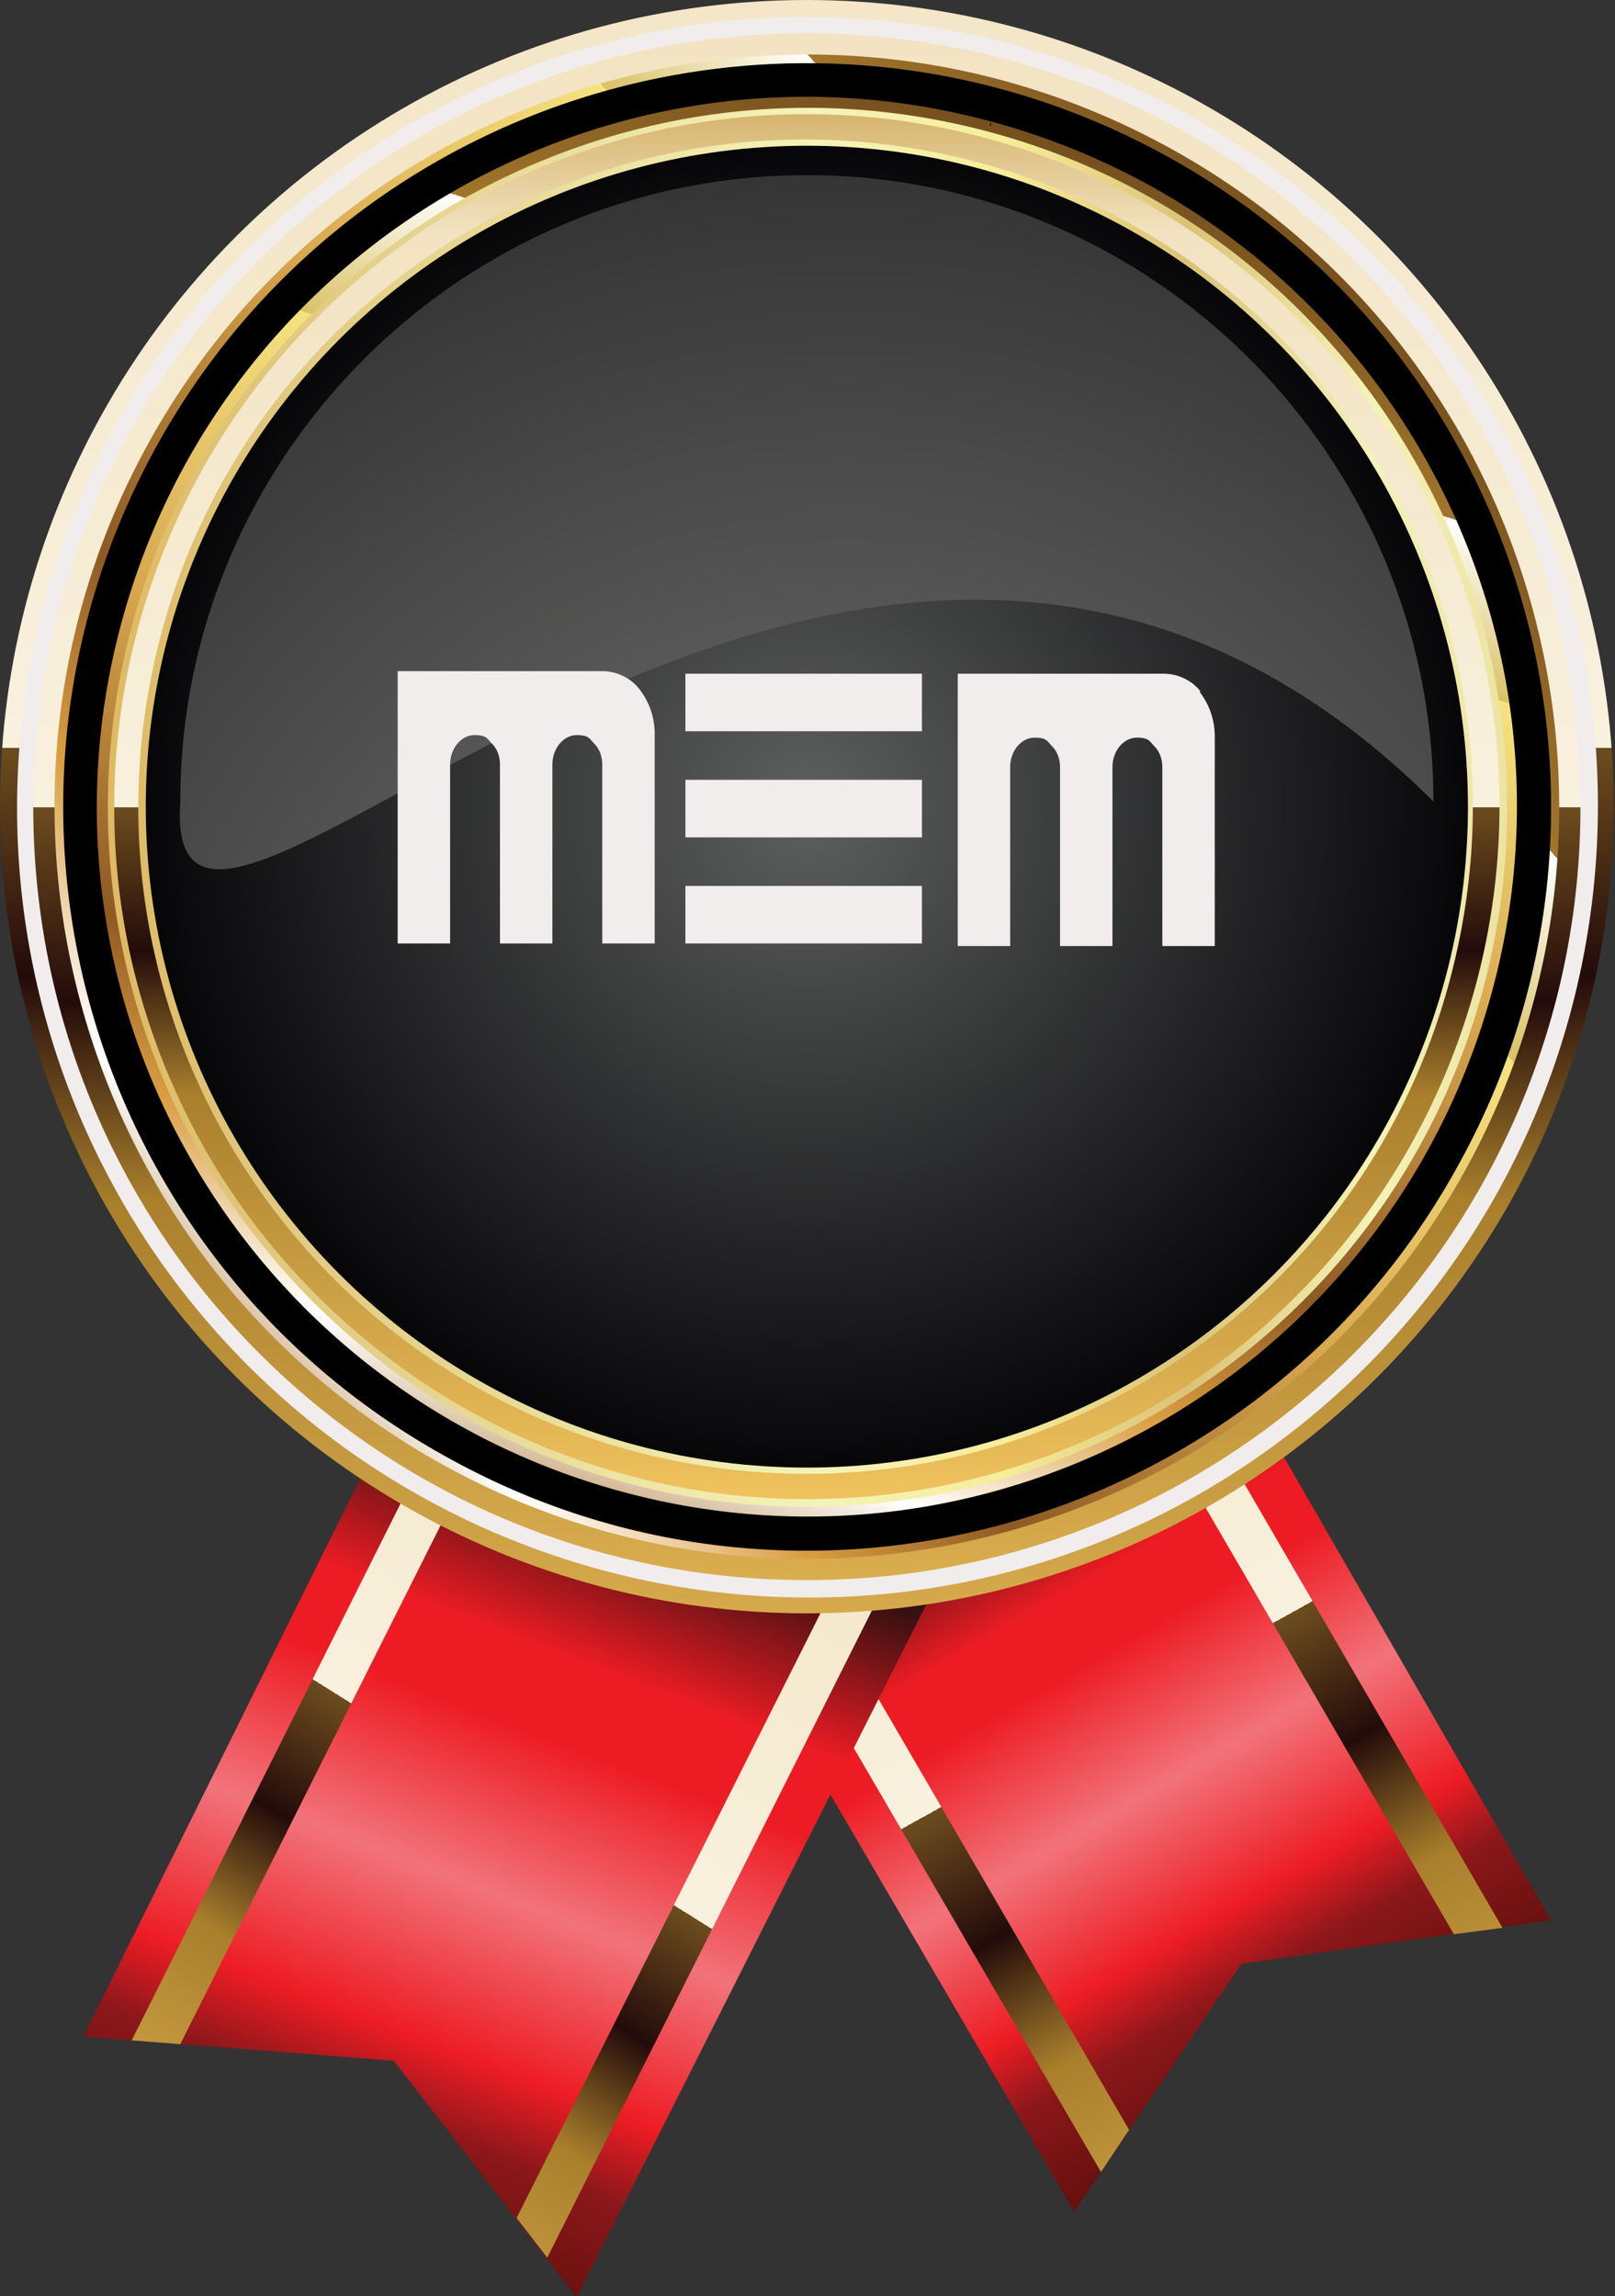 <?xml version="1.0" encoding="UTF-8"?><svg id="b" xmlns="http://www.w3.org/2000/svg" xmlns:xlink="http://www.w3.org/1999/xlink" viewBox="0 0 126.3 179.6"><rect x="0" y="0" width="126.3" height="179.6" fill="#333333" stroke="none"/><defs><style>.p{fill:url(#l);}.p,.q,.r,.s,.t,.u,.v,.w,.x,.y,.z,.aa,.ab,.ac,.ad{stroke-width:0px;}.p,.q,.r,.s,.t,.u,.v,.w,.x,.y,.z,.ad{fill-rule:evenodd;}.q{fill:url(#j);}.r{fill:url(#k);}.s{fill:url(#o);}.t{fill:url(#g);}.u{fill:url(#m);}.v{fill:url(#i);}.w{fill:url(#f);}.x{fill:url(#d);}.y{fill:url(#e);}.z,.aa{fill:#f2eded;}.ab{fill:url(#h);}.ac{fill:url(#n);}</style><linearGradient id="d" x1="104" y1="164.2" x2="76.1" y2="116" gradientUnits="userSpaceOnUse"><stop offset="0" stop-color="#5a0e0a"/><stop offset=".2" stop-color="#8b171a"/><stop offset=".3" stop-color="#ed1c24"/><stop offset=".5" stop-color="#f2737a"/><stop offset=".7" stop-color="#ed1c24"/><stop offset=".8" stop-color="#ed1c24"/><stop offset="1" stop-color="#371010"/></linearGradient><linearGradient id="e" x1="113.4" y1="182.7" x2="59.6" y2="85.7" gradientUnits="userSpaceOnUse"><stop offset="0" stop-color="#f4c761"/><stop offset=".3" stop-color="#a97f2c"/><stop offset=".4" stop-color="#230b0a"/><stop offset=".5" stop-color="#6d4c1e"/><stop offset=".5" stop-color="#1a0b05"/><stop offset=".5" stop-color="#f8f1de"/><stop offset=".9" stop-color="#f3e3c2"/><stop offset="1" stop-color="#d0ab5b"/></linearGradient><linearGradient id="f" x1="26.7" y1="177.8" x2="49.6" y2="118" xlink:href="#d"/><linearGradient id="g" x1="12.2" y1="184.5" x2="66.9" y2="97.1" xlink:href="#e"/><linearGradient id="h" x1="63.1" y1="147.8" x2="63.1" y2="-30.8" xlink:href="#e"/><linearGradient id="i" x1="63.1" y1="139.4" x2="63.1" y2="-13.1" xlink:href="#e"/><linearGradient id="j" x1="14.2" y1="108.8" x2="112.1" y2="17.5" gradientUnits="userSpaceOnUse"><stop offset="0" stop-color="#482a0f"/><stop offset="0" stop-color="#a77129"/><stop offset=".1" stop-color="#fff"/><stop offset=".2" stop-color="#da9e41"/><stop offset=".3" stop-color="#8e5923"/><stop offset=".5" stop-color="#d8a64d"/><stop offset=".7" stop-color="#f5e380"/><stop offset=".7" stop-color="#dac164"/><stop offset=".8" stop-color="#fff"/><stop offset=".8" stop-color="#a0752b"/><stop offset="1" stop-color="#664219"/></linearGradient><linearGradient id="k" x1="-8.6" y1="63.1" x2="136.3" y2="63.1" gradientUnits="userSpaceOnUse"><stop offset="0" stop-color="#dba73e"/><stop offset=".2" stop-color="#e0c77d"/><stop offset=".5" stop-color="#f4f3b8"/><stop offset=".6" stop-color="#f7ed9a"/><stop offset=".7" stop-color="#dbc276"/><stop offset=".8" stop-color="#f4f3b8"/><stop offset="1" stop-color="#e0c77d"/></linearGradient><linearGradient id="l" x1="63.1" y1="119.3" x2="63.1" y2="7" xlink:href="#e"/><linearGradient id="m" x1="44" y1="121.9" x2="82.2" y2="4.4" xlink:href="#j"/><radialGradient id="n" cx="63.1" cy="63.1" fx="63.1" fy="63.1" r="55.5" gradientUnits="userSpaceOnUse"><stop offset="0" stop-color="#5e5f5f"/><stop offset="1" stop-color="#000002"/></radialGradient><radialGradient id="o" cx="66.1" cy="91.9" fx="66.1" fy="91.9" r="93.9" gradientUnits="userSpaceOnUse"><stop offset="0" stop-color="#80807f"/><stop offset="1" stop-color="#262626"/></radialGradient></defs><g id="c"><path class="x" d="m121.3,150.2c-.8-1.3-37.4-64.9-37.4-64.9l-38.1,22.3,38.2,65.4,13.1-19.4,24.2-3.4Z"/><path class="y" d="m77.5,89.1l36.2,62.2,3.8-.5-36.9-63.5-3.1,1.8h0Zm-25.6,14.9h0l36.4,62.6-2.2,3.3-37.3-64,3.1-1.8Z"/><path class="w" d="m6.5,159.3c.7-1.3,33.3-67.1,33.3-67.1l39.4,19.9-34.1,67.6-14.3-18.5-24.3-1.9Z"/><path class="t" d="m46.4,95.5L14.1,159.9l-3.8-.3,32.9-65.7,3.2,1.6h0Zm26.5,13.3h0l-32.5,64.7,2.4,3.1,33.2-66.2-3.2-1.6Z"/><circle class="ab" cx="63.1" cy="63.1" r="63.1"/><path class="z" d="m97.6,114.5c-28.3,19-66.7,11.4-85.8-16.9C-7.2,69.2.4,30.8,28.7,11.8,57-7.2,95.4.4,114.5,28.7c19,28.3,11.4,66.7-16.9,85.8Z"/><path class="v" d="m63.1,2.6c33.4,0,60.5,27.1,60.5,60.5s-27.1,60.5-60.5,60.5S2.6,96.6,2.6,63.1,29.7,2.6,63.1,2.6Z"/><path class="q" d="m91.7,11.7c28.4,15.8,38.6,51.6,22.8,80-15.8,28.4-51.6,38.6-80,22.8C6.1,98.7-4.1,62.9,11.7,34.5,27.5,6.1,63.3-4.1,91.7,11.7Z"/><path class="ad" d="m91.4,12.3c28.1,15.6,38.2,51.1,22.5,79.1-15.6,28.1-51.1,38.2-79.1,22.5C6.7,98.3-3.3,62.9,12.3,34.8,27.9,6.7,63.3-3.3,91.4,12.3Z"/><path class="r" d="m75.1,9.3c29.7,6.6,48.4,36.1,41.8,65.8-6.6,29.7-36.1,48.4-65.8,41.8C21.4,110.3,2.7,80.8,9.3,51.1,16,21.4,45.4,2.7,75.1,9.3Z"/><path class="p" d="m77.1,10.8c14.4,3.9,25.9,13.2,32.9,25.2h0c6.9,12,9.3,26.6,5.4,41.1-3.9,14.4-13.2,25.9-25.2,32.9h0c-12,6.9-26.6,9.3-41.1,5.4-14.4-3.9-25.9-13.2-32.9-25.2h0c-6.9-12-9.3-26.6-5.4-41.1,3.9-14.4,13.2-25.9,25.2-32.9h0c12-6.9,26.6-9.3,41.1-5.4h0Zm31.1,26.2h0c-6.7-11.6-17.8-20.6-31.7-24.3-13.9-3.7-28-1.5-39.6,5.2h0c-11.6,6.7-20.6,17.8-24.3,31.7-3.7,13.9-1.5,28,5.2,39.6h0c6.7,11.6,17.8,20.6,31.7,24.3,13.9,3.7,28,1.5,39.6-5.2h0c11.6-6.7,20.6-17.8,24.3-31.7,3.7-13.9,1.5-28-5.2-39.6h0Z"/><path class="u" d="m77.4,9.9h0s.1-.4.1-.4c14.8,4,26.6,13.6,33.7,25.9h0c7.1,12.3,9.5,27.3,5.5,42.1h0c-4,14.8-13.6,26.6-25.9,33.7-12.3,7.1-27.3,9.5-42.1,5.5h0c-14.8-4-26.6-13.6-33.7-25.9h0c-7.1-12.3-9.5-27.3-5.5-42.1h0c4-14.8,13.6-26.6,25.9-33.7h0c12.3-7.1,27.3-9.5,42.1-5.5v.4c-.1,0-.1,0-.1,0h0Zm-.1.4h0c-14.6-3.9-29.3-1.5-41.5,5.5h0c-12.1,7-21.6,18.6-25.5,33.2h0s0,0,0,0h0c-3.9,14.6-1.5,29.4,5.5,41.5h0c7,12.1,18.6,21.6,33.2,25.5h0c14.6,3.9,29.4,1.5,41.5-5.5,12.1-7,21.6-18.6,25.5-33.2h0c3.9-14.6,1.5-29.4-5.5-41.5h0c-7-12.1-18.6-21.6-33.2-25.5Z"/><circle class="ac" cx="63.1" cy="63.1" r="51.7"/><path class="s" d="m63.1,13.7c27,0,49,22,49,49-45.6-45.5-99.7,24.3-98,0,0-27,22-49,49-49Z"/><polygon class="aa" points="53.6 53 53.6 57.2 72.1 57.2 72.1 52.7 53.6 52.7 53.6 53"/><polygon class="aa" points="53.6 69.6 53.6 73.8 72.1 73.8 72.1 69.3 53.6 69.3 53.6 69.6"/><polygon class="aa" points="53.6 61.3 53.6 65.5 72.1 65.5 72.1 61 53.6 61 53.6 61.3"/><path class="aa" d="m47.2,52.5h-16.1v4.9h0v16.4h4.1v-14c0-1.3.9-2.3,1.9-2.3s1,.3,1.4.7c.4.4.6,1,.6,1.6v14h4.1s0,0,0,0v-14c0-1.3.9-2.3,1.9-2.3s1,.3,1.4.7c.4.4.6,1,.6,1.6v14h4.1v-16.4c0-1.4-.5-2.6-1.2-3.5-.7-.9-1.8-1.4-2.9-1.4Z"/><path class="aa" d="m93.9,54.1c-.7-.9-1.8-1.4-2.9-1.4h-16.1v4.9h0v16.4h4.1v-14c0-1.3.9-2.3,1.9-2.3s1,.3,1.4.7c.4.4.6,1,.6,1.6v14h4.1s0,0,0,0v-14c0-1.3.9-2.3,1.9-2.3s1,.3,1.4.7c.4.4.6,1,.6,1.6v14h4.1v-16.4c0-1.4-.5-2.6-1.2-3.5Z"/></g></svg>